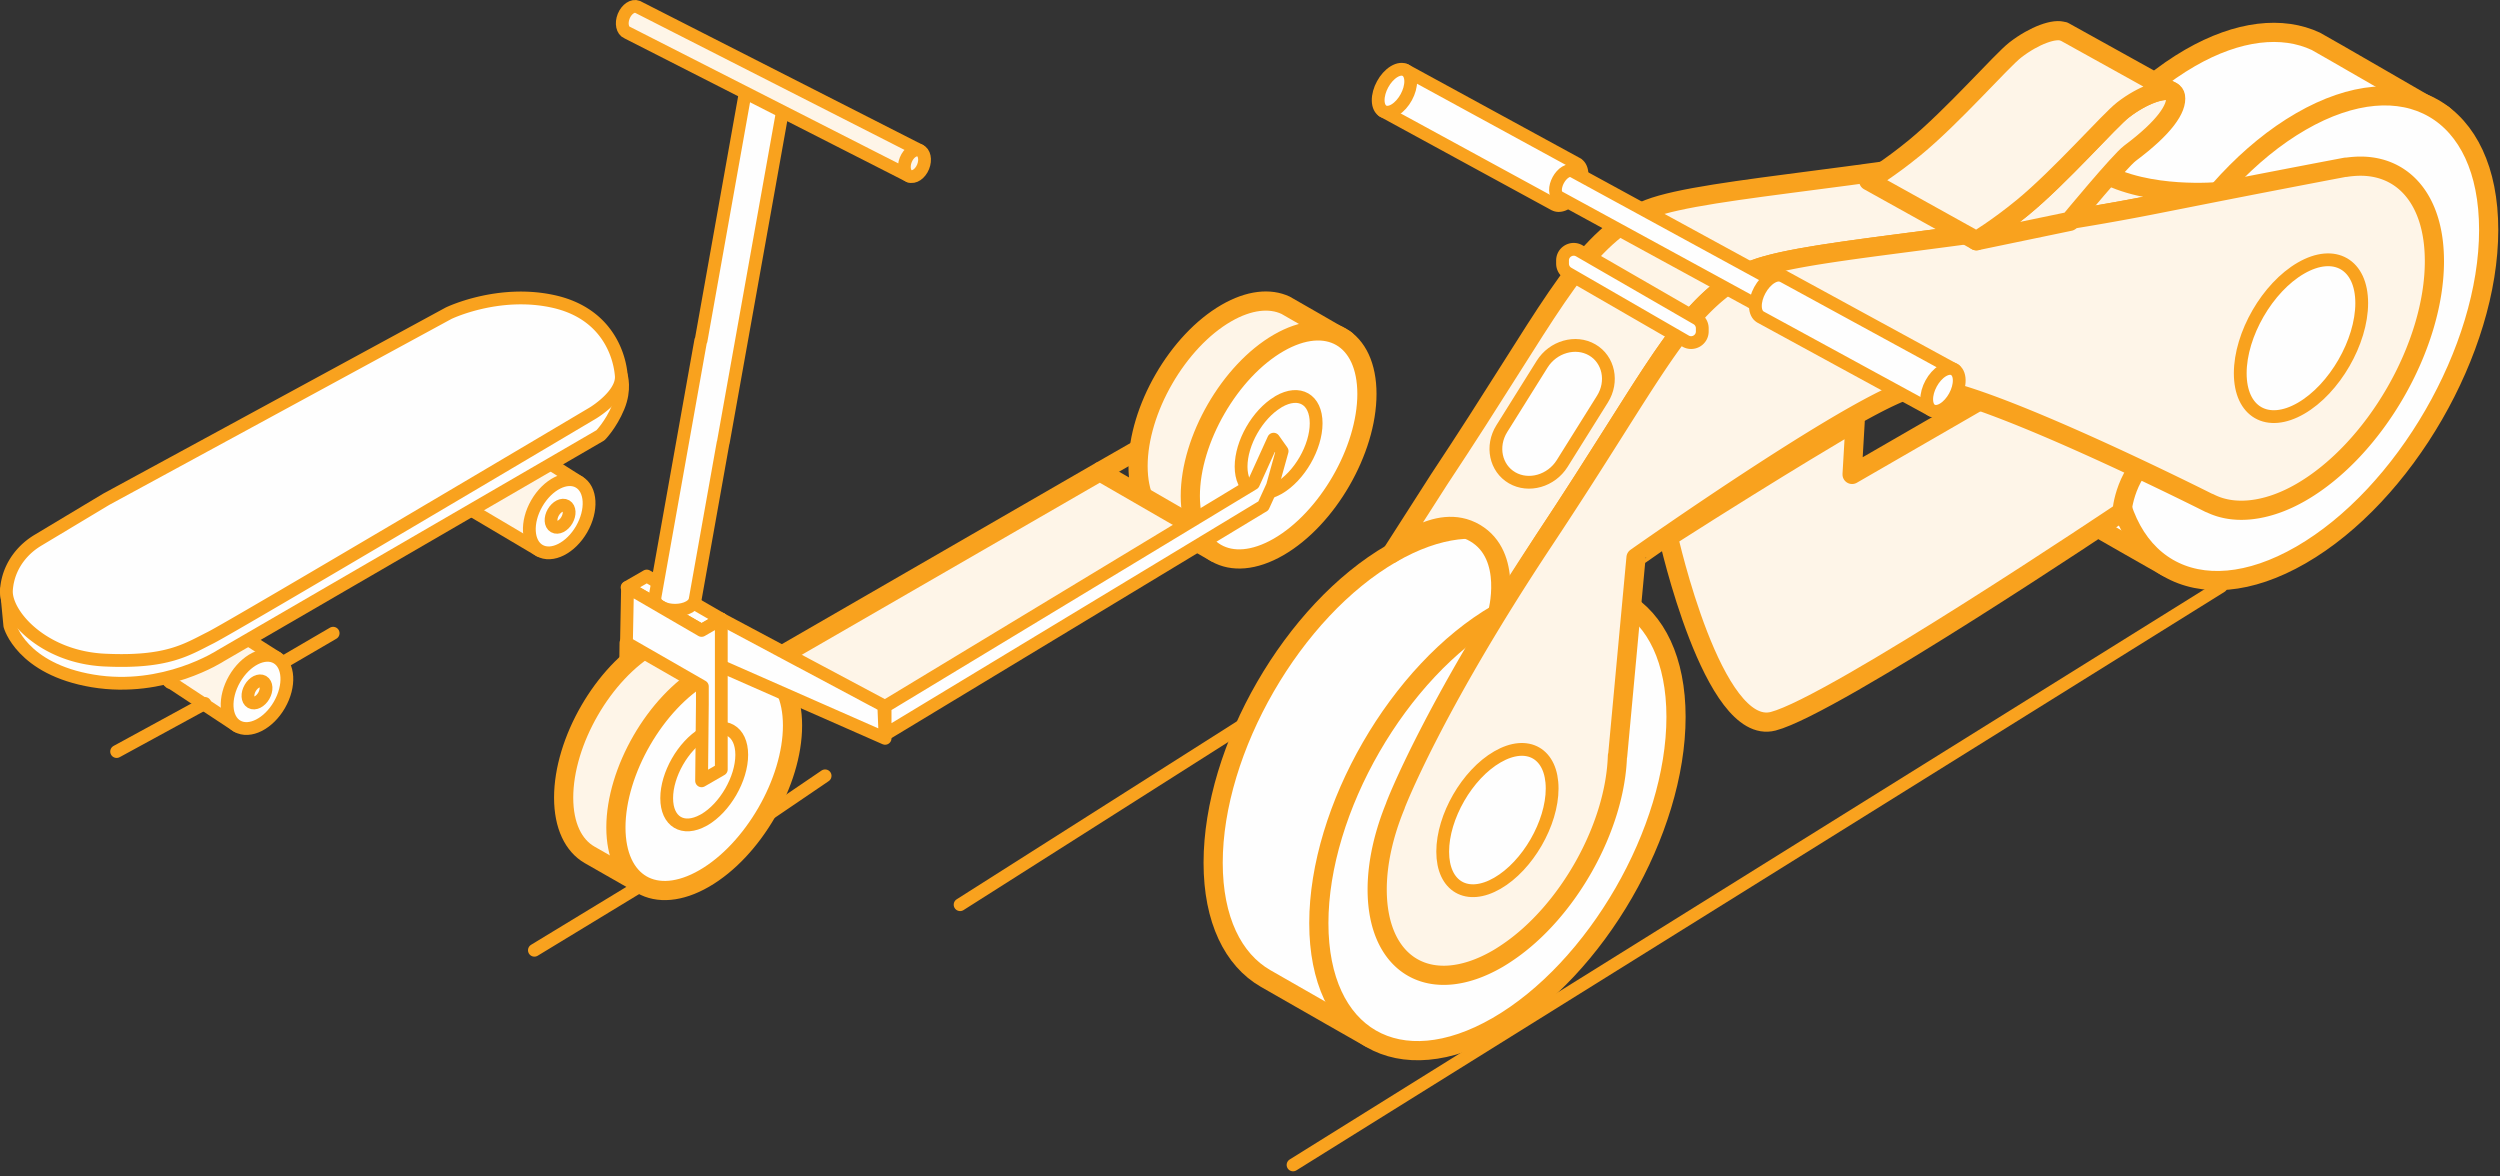 <svg xmlns="http://www.w3.org/2000/svg" xmlns:xlink="http://www.w3.org/1999/xlink" width="391" height="184" viewBox="0 0 391 184">
    <rect x="0" y="0" width="391" height="184" fill="#333333" stroke="none"/>
    <defs>
        <path id="a" d="M27.067.812C9.5 27.287 3.814 42.303 3.814 42.303l.02-.004C2.029 46.674.968 51.214.968 55.435c0 11.991 8.42 16.852 18.805 10.856a27.555 27.555 0 0 0 1.567-.994c9.423-6.341 16.86-19.551 17.202-30.768l.036-.006 2.233-24.101.162-1.576S27.067.812 27.15.686l.006-.009-.089.135"/>
        <linearGradient id="b" x1="4.552%" x2="103.145%" y1="50.001%" y2="50.001%">
            <stop offset="0%" stop-color="#5E5F62"/>
            <stop offset="100%" stop-color="#4F4F51"/>
        </linearGradient>
        <path id="d" d="M.398 2.687L10.035.782C7.038 1.371 3.804 2.008.398 2.687"/>
        <linearGradient id="e" x1="-1267.207%" x2="145.783%" y1="50.008%" y2="50.008%">
            <stop offset="0%" stop-color="#707174"/>
            <stop offset="100%" stop-color="#AAACAE"/>
        </linearGradient>
        <path id="g" d="M.398 2.687L10.035.782C7.038 1.371 3.804 2.008.398 2.687"/>
        <linearGradient id="h" x1="-1347.141%" x2="508.977%" y1="50.008%" y2="50.008%">
            <stop offset="0%" stop-color="#666769"/>
            <stop offset="100%" stop-color="#838487"/>
        </linearGradient>
        <path id="j" d="M31.848 11.646C21.591 17.567 18.054 26.824.489 53.299L96.321.703C66.003 6.74 38.442 7.838 31.848 11.646"/>
        <linearGradient id="k" x1="-9.06%" x2="112.624%" y1="50%" y2="50%">
            <stop offset="0%" stop-color="#707174"/>
            <stop offset="100%" stop-color="#AAACAE"/>
        </linearGradient>
        <path id="m" d="M.957 20.471v2.263l14.678 8.475 50.05-28.897V.049z"/>
        <linearGradient id="n" x1="41.44%" x2="63.255%" y1="44.114%" y2="51.083%">
            <stop offset="0%" stop-color="#3F2E8C"/>
            <stop offset="100%" stop-color="#404FA1"/>
        </linearGradient>
    </defs>
    <g fill="none" fill-rule="evenodd">
        <path d="M1-39h389v262H1z"/>
        <path fill="#FEF5E8" d="M37.02 98.89l6.266 3.973-6.184 10.71-10.218-6.741s-.776.156-1.397-2.483c-.62-2.64 11.532-5.458 11.532-5.458"/>
        <path stroke="#F9A21E" stroke-linejoin="round" stroke-width="2" d="M37.02 98.89l6.266 3.973-6.184 10.71-10.218-6.741s-.776.156-1.397-2.483c-.62-2.64 11.532-5.458 11.532-5.458z"/>
        <path fill="#FEFEFE" d="M43.7 110.241c-1.708 2.957-4.662 4.45-6.598 3.331-1.936-1.117-2.12-4.42-.414-7.379 1.708-2.958 4.661-4.449 6.598-3.33 1.935 1.116 2.121 4.42.413 7.378"/>
        <path stroke="#F9A21E" stroke-linecap="round" stroke-linejoin="round" stroke-width="2" d="M43.7 110.241c-1.708 2.957-4.662 4.45-6.598 3.331-1.936-1.117-2.12-4.42-.414-7.379 1.708-2.958 4.661-4.449 6.598-3.33 1.935 1.116 2.121 4.42.413 7.378z"/>
        <path fill="#FEFEFE" d="M41.256 108.83c-.518.896-1.412 1.348-1.998 1.01-.586-.34-.643-1.34-.125-2.236.517-.896 1.41-1.347 1.998-1.009.586.34.642 1.34.125 2.235"/>
        <path stroke="#F9A21E" stroke-linecap="round" stroke-linejoin="round" stroke-width="2" d="M41.256 108.83c-.518.896-1.412 1.348-1.998 1.01-.586-.34-.643-1.34-.125-2.236.517-.896 1.41-1.347 1.998-1.009.586.34.642 1.34.125 2.235z"/>
        <path fill="#FEF5E8" d="M84.286 71.416l6.267 3.971-6.184 10.71-10.483-6.209s-.776.155-1.397-2.484c-.621-2.638 11.797-5.988 11.797-5.988"/>
        <path stroke="#F9A21E" stroke-linejoin="round" stroke-width="2" d="M84.286 71.416l6.267 3.971-6.184 10.71-10.483-6.209s-.776.155-1.397-2.484c-.621-2.638 11.797-5.988 11.797-5.988z"/>
        <path fill="#FEFEFE" d="M90.966 82.766c-1.707 2.958-4.661 4.449-6.597 3.33-1.935-1.116-2.121-4.42-.413-7.378 1.707-2.957 4.66-4.45 6.597-3.331 1.935 1.117 2.12 4.42.413 7.379"/>
        <path stroke="#F9A21E" stroke-linecap="round" stroke-linejoin="round" stroke-width="2" d="M90.966 82.766c-1.707 2.958-4.661 4.449-6.597 3.33-1.935-1.116-2.121-4.42-.413-7.378 1.707-2.957 4.66-4.45 6.597-3.331 1.935 1.117 2.12 4.42.413 7.379z"/>
        <path fill="#FEFEFE" d="M1.007 92.294l.53 5.556s1.798 6.785 12.975 8.647 20.024-3.958 20.024-3.958L93.91 68.078s1.63-1.63 2.794-4.424c1.165-2.794.466-4.889.466-4.889L32.673 89.034l-31.666 3.26z"/>
        <path stroke="#F9A21E" stroke-linecap="round" stroke-linejoin="round" stroke-width="2" d="M1.007 92.294l.53 5.556s1.798 6.785 12.975 8.647 20.024-3.958 20.024-3.958L93.91 68.078s1.63-1.63 2.794-4.424c1.165-2.794.466-4.889.466-4.889L32.673 89.034l-31.666 3.26z"/>
        <path fill="#FEFEFE" d="M16.607 78.09L5.915 84.507c-2.297 1.378-4.035 3.577-4.663 6.18a9.363 9.363 0 0 0-.246 1.608c-.232 3.726 5.588 10.478 15.368 10.943 9.78.466 12.806-1.63 16.532-3.492 3.725-1.863 59.84-35.16 59.84-35.16s4.657-2.793 4.424-5.82c-.233-3.028-2.096-9.78-10.71-11.642-8.616-1.863-16.299 1.863-16.299 1.863L16.607 78.09z"/>
        <path stroke="#F9A21E" stroke-linecap="round" stroke-linejoin="round" stroke-width="2" d="M16.607 78.09L5.915 84.507c-2.297 1.378-4.035 3.577-4.663 6.18a9.363 9.363 0 0 0-.246 1.608c-.232 3.726 5.588 10.478 15.368 10.943 9.78.466 12.806-1.63 16.532-3.492 3.725-1.863 59.84-35.16 59.84-35.16s4.657-2.793 4.424-5.82c-.233-3.028-2.096-9.78-10.71-11.642-8.616-1.863-16.299 1.863-16.299 1.863L16.607 78.09z"/>
        <path fill="#FEFEFE" d="M88.66 81.355c-.517.895-1.411 1.347-1.997 1.008-.587-.337-.643-1.338-.126-2.234.518-.896 1.412-1.348 1.998-1.009.587.338.643 1.338.125 2.234"/>
        <path stroke="#F9A21E" stroke-linecap="round" stroke-linejoin="round" stroke-width="2" d="M88.66 81.355c-.517.895-1.411 1.347-1.997 1.008-.587-.337-.643-1.338-.126-2.234.518-.896 1.412-1.348 1.998-1.009.587.338.643 1.338.125 2.234z"/>
        <g transform="translate(198 74.192)">
            <mask id="c" fill="#fff">
                <use xlink:href="#a"/>
            </mask>
            <path fill="url(#b)" d="M27.067.812C9.5 27.287 3.814 42.303 3.814 42.303l.02-.004C2.029 46.674.968 51.214.968 55.435c0 11.991 8.42 16.852 18.805 10.856a27.555 27.555 0 0 0 1.567-.994c9.423-6.341 16.86-19.551 17.202-30.768l.036-.006 2.233-24.101.162-1.576S27.067.812 27.15.686l.006-.009-.089.135" mask="url(#c)"/>
        </g>
        <g>
            <path fill="#FEFEFE" d="M214.195 162.316s-11.225-6.377-16.279-9.295c-5.055-2.918-8.18-9.176-8.18-18.082 0-17.813 12.504-39.474 27.931-48.38 7.215-4.166 13.791-4.804 18.748-2.48.49.23 18.962 10.928 18.962 10.928l-41.182 67.31z"/>
            <path stroke="#F9A21E" stroke-linecap="round" stroke-linejoin="round" stroke-width="3" d="M214.195 162.316s-11.225-6.377-16.279-9.295c-5.055-2.918-8.18-9.176-8.18-18.082 0-17.813 12.504-39.474 27.931-48.38 7.215-4.166 13.791-4.804 18.748-2.48.49.23 18.962 10.928 18.962 10.928l-41.182 67.31z"/>
            <path fill="#FEFEFE" d="M262.129 112.13c0 17.814-12.506 39.475-27.933 48.38-15.426 8.907-27.931 1.687-27.931-16.125 0-17.814 12.505-39.474 27.93-48.38 15.428-8.907 27.934-1.686 27.934 16.126"/>
            <path stroke="#F9A21E" stroke-linecap="round" stroke-linejoin="round" stroke-width="3" d="M262.129 112.13c0 17.814-12.506 39.475-27.933 48.38-15.426 8.907-27.931 1.687-27.931-16.125 0-17.814 12.505-39.474 27.93-48.38 15.428-8.907 27.934-1.686 27.934 16.126z"/>
            <path fill="#FEFEFE" d="M338.852 88.691s-11.797-6.702-17.108-9.769c-5.313-3.066-8.599-9.643-8.599-19.004 0-18.72 13.143-41.486 29.356-50.846 7.582-4.378 14.494-5.049 19.704-2.607.514.242 19.928 11.486 19.928 11.486l-43.28 70.74z"/>
            <path stroke="#F9A21E" stroke-linecap="round" stroke-linejoin="round" stroke-width="3" d="M338.852 88.691s-11.797-6.702-17.108-9.769c-5.313-3.066-8.599-9.643-8.599-19.004 0-18.72 13.143-41.486 29.356-50.846 7.582-4.378 14.494-5.049 19.704-2.607.514.242 19.928 11.486 19.928 11.486l-43.28 70.74z"/>
            <path fill="#FEFEFE" d="M389.23 35.948c0 18.721-13.144 41.485-29.357 50.846-16.213 9.36-29.356 1.772-29.356-16.95 0-18.72 13.143-41.485 29.356-50.845s29.356-1.773 29.356 16.95"/>
            <path stroke="#F9A21E" stroke-linecap="round" stroke-linejoin="round" stroke-width="3" d="M389.23 35.948c0 18.721-13.144 41.485-29.357 50.846-16.213 9.36-29.356 1.772-29.356-16.95 0-18.72 13.143-41.485 29.356-50.845s29.356-1.773 29.356 16.95z"/>
            <path fill="#FEF5E8" d="M260.94 83.986s6.956 31.27 16.387 28.818c9.43-2.45 54.542-32.732 54.542-32.732s.442-6.724 5.938-9.897l25.71-14.842 2.81-14.303-42.867 24.748s-9.737-2.896-13.036-3.563L289.665 74.2l.481-8.223s-11.012 6.385-29.207 18.01"/>
            <path stroke="#F9A21E" stroke-linejoin="round" stroke-width="3" d="M260.94 83.986s6.956 31.27 16.387 28.818c9.43-2.45 54.542-32.732 54.542-32.732s.442-6.724 5.938-9.897l25.71-14.842 2.81-14.303-42.867 24.748s-9.737-2.896-13.036-3.563L289.665 74.2l.481-8.223s-11.012 6.385-29.207 18.01z"/>
            <path fill="#FEF5E8" d="M272.847 42.838c6.595-3.808 34.156-4.906 64.474-10.943l.001-.001s6.716-1.331 9.714-1.92l.069-.013s-11.232 1.103-18.504-3.096c-3.089-1.783.252-6.033.252-6.033-2.517.495-5.183 1.023-7.962 1.575-30.317 6.038-57.873 7.136-64.467 10.943-10.257 5.922-13.793 15.177-31.358 41.654l-7.4 11.556s6.976-6.744 13.025-3.198c6.05 3.548 3.505 12.643 3.505 12.643l7.293-11.514c17.565-26.475 21.102-35.732 31.358-41.653"/>
            <path stroke="#F9A21E" stroke-linejoin="round" stroke-width="3" d="M272.847 42.838c6.595-3.808 34.156-4.906 64.474-10.943l.001-.001s6.716-1.331 9.714-1.92l.069-.013s-11.232 1.103-18.504-3.096c-3.089-1.783.252-6.033.252-6.033-2.517.495-5.183 1.023-7.962 1.575-30.317 6.038-57.873 7.136-64.467 10.943-10.257 5.922-13.793 15.177-31.358 41.654l-7.4 11.556s6.976-6.744 13.025-3.198c6.05 3.548 3.505 12.643 3.505 12.643l7.293-11.514c17.565-26.475 21.102-35.732 31.358-41.653z"/>
        </g>
        <g transform="translate(337 29.192)">
            <mask id="f" fill="#fff">
                <use xlink:href="#d"/>
            </mask>
            <path fill="url(#e)" d="M.398 2.687L10.035.782C7.038 1.371 3.804 2.008.398 2.687" mask="url(#f)"/>
        </g>
        <g transform="translate(337 29.192)">
            <mask id="i" fill="#fff">
                <use xlink:href="#g"/>
            </mask>
            <path fill="url(#h)" d="M.398 2.687L10.035.782C7.038 1.371 3.804 2.008.398 2.687" mask="url(#i)"/>
        </g>
        <g transform="translate(241 31.192)">
            <mask id="l" fill="#fff">
                <use xlink:href="#j"/>
            </mask>
            <path fill="url(#k)" d="M31.848 11.646C21.591 17.567 18.054 26.824.489 53.299L96.321.703C66.003 6.74 38.442 7.838 31.848 11.646" mask="url(#l)"/>
        </g>
        <g>
            <path fill="#FEF5E8" d="M368.151 26.028c-.42.033-.844.075-1.277.147l.012-.032s-8.07 1.521-19.85 3.831l-9.715 1.92c-30.317 6.037-57.879 7.136-64.474 10.944-10.256 5.92-13.793 15.177-31.358 41.653s-23.25 41.491-23.25 41.491l.018-.004c-1.805 4.376-2.865 8.915-2.865 13.136 0 11.991 8.42 16.852 18.804 10.856a26.63 26.63 0 0 0 1.566-.993c9.424-6.34 16.861-19.552 17.204-30.767l.035-.008 2.232-24.1.64-6.888S292.257 61.56 299.92 60.54c1.44-.193 3.953.33 7.081 1.303 7.43 2.313 18.331 7.171 26.65 11.08 6.81 3.201 11.89 5.765 11.89 5.765l.01-.025c2.12 1.09 4.663 1.408 7.473.922 2.147-.372 4.443-1.202 6.848-2.589 11.526-6.655 20.87-22.839 20.87-36.148 0-9.907-5.19-15.39-12.592-14.819"/>
            <path stroke="#F9A21E" stroke-linejoin="round" stroke-width="3" d="M368.151 26.028c-.42.033-.844.075-1.277.147l.012-.032s-8.07 1.521-19.85 3.831l-9.715 1.92c-30.317 6.037-57.879 7.136-64.474 10.944-10.256 5.92-13.793 15.177-31.358 41.653s-23.25 41.491-23.25 41.491l.018-.004c-1.805 4.376-2.865 8.915-2.865 13.136 0 11.991 8.42 16.852 18.804 10.856a26.63 26.63 0 0 0 1.566-.993c9.424-6.34 16.861-19.552 17.204-30.767l.035-.008 2.232-24.1.64-6.888S292.257 61.56 299.92 60.54c1.44-.193 3.953.33 7.081 1.303 7.43 2.313 18.331 7.171 26.65 11.08 6.81 3.201 11.89 5.765 11.89 5.765l.01-.025c2.12 1.09 4.663 1.408 7.473.922 2.147-.372 4.443-1.202 6.848-2.589 11.526-6.655 20.87-22.839 20.87-36.148 0-9.907-5.19-15.39-12.592-14.819z"/>
            <path fill="#FEF5E8" d="M340.248 15.065c.299 1.873-1.71 4.866-7.113 8.9-1.636 1.223-9.423 10.655-9.423 10.655l-14.6 3.036s3.197-1.901 7.205-5.184c5.892-4.828 13.608-13.647 15.736-15.29 3.025-2.335 6.347-3.51 7.647-2.864.3.149.492.395.548.747"/>
            <path stroke="#F9A21E" stroke-linejoin="round" stroke-width="3" d="M340.248 15.065c.299 1.873-1.71 4.866-7.113 8.9-1.636 1.223-9.423 10.655-9.423 10.655l-14.6 3.036s3.197-1.901 7.205-5.184c5.892-4.828 13.608-13.647 15.736-15.29 3.025-2.335 6.347-3.51 7.647-2.864.3.149.492.395.548.747z"/>
            <path fill="#FEF5E8" d="M322.786 4.92l-.032.03c-1.338-.585-4.574.559-7.556 2.86-2.128 1.644-9.844 10.464-15.736 15.29-4.008 3.284-7.204 5.183-7.204 5.183l16.854 9.372s3.196-1.9 7.205-5.183c5.892-4.827 13.608-13.647 15.736-15.29 3.025-2.335 6.347-3.51 7.647-2.865.3.15-16.914-9.396-16.914-9.396"/>
            <path stroke="#F9A21E" stroke-linejoin="round" stroke-width="3" d="M322.786 4.92l-.032.03c-1.338-.585-4.574.559-7.556 2.86-2.128 1.644-9.844 10.464-15.736 15.29-4.008 3.284-7.204 5.183-7.204 5.183l16.854 9.372s3.196-1.9 7.205-5.183c5.892-4.827 13.608-13.647 15.736-15.29 3.025-2.335 6.347-3.51 7.647-2.865.3.15-16.914-9.396-16.914-9.396z"/>
            <path fill="#FEFEFE" d="M242.755 123.316c0 5.458-3.832 12.095-8.56 14.823-4.725 2.73-8.556.517-8.556-4.94 0-5.458 3.83-12.095 8.557-14.823 4.727-2.73 8.559-.518 8.559 4.94"/>
            <path stroke="#F9A21E" stroke-linecap="round" stroke-linejoin="round" stroke-width="2" d="M242.755 123.316c0 5.458-3.832 12.095-8.56 14.823-4.725 2.73-8.556.517-8.556-4.94 0-5.458 3.83-12.095 8.557-14.823 4.727-2.73 8.559-.518 8.559 4.94z"/>
            <path fill="#FEFEFE" d="M369.372 47.412c0 6.058-4.253 13.424-9.5 16.451-5.244 3.03-9.497.574-9.497-5.483 0-6.057 4.253-13.422 9.498-16.45 5.246-3.03 9.499-.575 9.499 5.482"/>
            <path stroke="#F9A21E" stroke-linecap="round" stroke-linejoin="round" stroke-width="2" d="M369.372 47.412c0 6.058-4.253 13.424-9.5 16.451-5.244 3.03-9.497.574-9.497-5.483 0-6.057 4.253-13.422 9.498-16.45 5.246-3.03 9.499-.575 9.499 5.482z"/>
            <path fill="#FEFEFE" d="M263.623 53.346l-18.37-10.606a1.743 1.743 0 0 1-.871-1.51v-.49c0-1.341 1.453-2.18 2.615-1.51l18.37 10.606c.539.312.87.888.87 1.51v.49c0 1.342-1.452 2.18-2.614 1.51"/>
            <path stroke="#F9A21E" stroke-linecap="round" stroke-linejoin="round" stroke-width="2" d="M263.623 53.346l-18.37-10.606a1.743 1.743 0 0 1-.871-1.51v-.49c0-1.341 1.453-2.18 2.615-1.51l18.37 10.606c.539.312.87.888.87 1.51v.49c0 1.342-1.452 2.18-2.614 1.51z"/>
            <path fill="#FEFEFE" d="M236.497 74.732c-2.597-1.5-3.324-4.96-1.616-7.69l6.306-10.083c1.708-2.732 5.23-3.74 7.827-2.241 2.595 1.499 3.323 4.96 1.615 7.692l-6.306 10.083c-1.708 2.73-5.23 3.738-7.826 2.239"/>
            <path stroke="#F9A21E" stroke-linecap="round" stroke-linejoin="round" stroke-width="2" d="M236.497 74.732c-2.597-1.5-3.324-4.96-1.616-7.69l6.306-10.083c1.708-2.732 5.23-3.74 7.827-2.241 2.595 1.499 3.323 4.96 1.615 7.692l-6.306 10.083c-1.708 2.73-5.23 3.738-7.826 2.239z"/>
            <path fill="#FEFEFE" d="M246.742 25.675l.006-.01-.06-.032a1.04 1.04 0 0 0-.127-.07l-26.766-14.6-3.483 6.415 26.784 14.598.005-.01c.477.282 1.132.24 1.852-.198 1.405-.856 2.512-2.884 2.473-4.53-.018-.75-.28-1.278-.684-1.563"/>
            <path stroke="#F9A21E" stroke-linecap="round" stroke-linejoin="round" stroke-width="2" d="M246.742 25.675l.006-.01-.06-.032a1.04 1.04 0 0 0-.127-.07l-26.766-14.6-3.483 6.415 26.784 14.598.005-.01c.477.282 1.132.24 1.852-.198 1.405-.856 2.512-2.884 2.473-4.53-.018-.75-.28-1.278-.684-1.563z"/>
            <path fill="#FEFEFE" d="M220.635 12.643c.039 1.645-1.067 3.673-2.473 4.529-1.405.856-2.575.217-2.614-1.427-.04-1.645 1.067-3.673 2.473-4.53 1.404-.855 2.575-.217 2.614 1.428"/>
            <path stroke="#F9A21E" stroke-linecap="round" stroke-linejoin="round" stroke-width="2" d="M220.635 12.643c.039 1.645-1.067 3.673-2.473 4.529-1.405.856-2.575.217-2.614-1.427-.04-1.645 1.067-3.673 2.473-4.53 1.404-.855 2.575-.217 2.614 1.428z"/>
            <path fill="#FEFEFE" d="M305.748 59.378l-59.741-32.594-.004.006c-.301-.177-.711-.154-1.165.122-.886.54-1.584 1.819-1.56 2.856.012.478.187.803.447.98l-.011.02.058.032.02.01 60.15 32.825 1.806-4.257z"/>
            <path stroke="#F9A21E" stroke-linecap="round" stroke-linejoin="round" stroke-width="2" d="M305.748 59.378l-59.741-32.594-.004.006c-.301-.177-.711-.154-1.165.122-.886.54-1.584 1.819-1.56 2.856.012.478.187.803.447.98l-.011.02.058.032.02.01 60.15 32.825 1.806-4.257z"/>
            <path fill="#FEFEFE" d="M302.094 64.167l3.65-6.311-26.952-14.703-.006.011c-.467-.229-1.088-.172-1.768.242-1.404.856-2.512 2.884-2.473 4.529.02.804.312 1.363.768 1.629l-.003.004.026.015.01.005 26.748 14.579z"/>
            <path stroke="#F9A21E" stroke-linecap="round" stroke-linejoin="round" stroke-width="2" d="M302.094 64.167l3.65-6.311-26.952-14.703-.006.011c-.467-.229-1.088-.172-1.768.242-1.404.856-2.512 2.884-2.473 4.529.02.804.312 1.363.768 1.629l-.003.004.026.015.01.005 26.748 14.579z"/>
            <path fill="#FEFEFE" d="M306.423 59.43c.04 1.645-1.067 3.673-2.473 4.529-1.404.856-2.575.217-2.614-1.427-.04-1.645 1.068-3.673 2.473-4.53 1.405-.855 2.575-.217 2.614 1.428"/>
            <path stroke="#F9A21E" stroke-linecap="round" stroke-linejoin="round" stroke-width="2" d="M306.423 59.43c.04 1.645-1.067 3.673-2.473 4.529-1.404.856-2.575.217-2.614-1.427-.04-1.645 1.068-3.673 2.473-4.53 1.405-.855 2.575-.217 2.614 1.428z"/>
            <path fill="#FEFEFE" d="M347.394 91.714l-145.162 90.479"/>
            <path stroke="#F9A21E" stroke-linecap="round" stroke-linejoin="round" stroke-width="2" d="M347.394 91.714l-145.162 90.479"/>
            <path fill="#FEFEFE" d="M195.564 112.66l-45.404 28.834"/>
            <path stroke="#F9A21E" stroke-linecap="round" stroke-linejoin="round" stroke-width="2" d="M195.564 112.66l-45.404 28.834"/>
            <path fill="#FEFEFE" d="M18.241 117.542l13.808-7.528"/>
            <path stroke="#F9A21E" stroke-linecap="round" stroke-linejoin="round" stroke-width="2" d="M18.241 117.542l13.808-7.528"/>
            <path fill="#FEFEFE" d="M44.61 103.406l7.494-4.372"/>
            <path stroke="#F9A21E" stroke-linecap="round" stroke-linejoin="round" stroke-width="2" d="M44.61 103.406l7.494-4.372"/>
            <path fill="#FEF5E8" d="M190.086 86.429s-5.55-3.153-8.05-4.596c-2.5-1.443-4.044-4.537-4.044-8.941 0-8.808 6.183-19.518 13.81-23.921 3.568-2.061 6.82-2.375 9.27-1.227.243.114 9.376 5.404 9.376 5.404l-20.362 33.28z"/>
            <path stroke="#F9A21E" stroke-linejoin="round" stroke-width="3" d="M190.086 86.429s-5.55-3.153-8.05-4.596c-2.5-1.443-4.044-4.537-4.044-8.941 0-8.808 6.183-19.518 13.81-23.921 3.568-2.061 6.82-2.375 9.27-1.227.243.114 9.376 5.404 9.376 5.404l-20.362 33.28z"/>
            <path fill="#FEFEFE" d="M213.787 61.614c0 8.808-6.184 19.518-13.812 23.922-7.626 4.403-13.81.833-13.81-7.974s6.184-19.518 13.81-23.922c7.628-4.404 13.812-.834 13.812 7.974"/>
            <path stroke="#F9A21E" stroke-linecap="round" stroke-linejoin="round" stroke-width="3" d="M213.787 61.614c0 8.808-6.184 19.518-13.812 23.922-7.626 4.403-13.81.833-13.81-7.974s6.184-19.518 13.81-23.922c7.628-4.404 13.812-.834 13.812 7.974z"/>
            <path fill="#FEFEFE" d="M199.975 62.812c-.042.024-.082.06-.124.086-3.183 1.915-5.745 6.385-5.745 10.078 0 3.694 2.561 5.215 5.744 3.453.042-.022.083-.04.125-.064 3.241-1.871 5.87-6.422 5.87-10.166 0-3.741-2.629-5.26-5.87-3.387"/>
            <path stroke="#F9A21E" stroke-linecap="round" stroke-linejoin="round" stroke-width="2" d="M199.975 62.812c-.042.024-.082.06-.124.086-3.183 1.915-5.745 6.385-5.745 10.078 0 3.694 2.561 5.215 5.744 3.453.042-.022.083-.04.125-.064 3.241-1.871 5.87-6.422 5.87-10.166 0-3.741-2.629-5.26-5.87-3.387z"/>
        </g>
        <g transform="translate(121 82.192)">
            <mask id="o" fill="#fff">
                <use xlink:href="#m"/>
            </mask>
            <path fill="url(#n)" d="M.957 20.471v2.263l14.678 8.475 50.05-28.897V.049z" mask="url(#o)"/>
        </g>
        <g>
            <path fill="#FEF5E8" d="M136.636 111.138l-14.68-8.475 50.05-28.896 14.68 8.475"/>
            <path stroke="#F9A21E" stroke-linejoin="round" stroke-width="3" d="M136.636 111.138l-14.68-8.475 50.05-28.896 14.68 8.475"/>
            <path fill="#FEF5E8" d="M100.249 138.286s-5.55-3.153-8.05-4.596c-2.5-1.443-4.044-4.538-4.044-8.94 0-8.809 6.183-19.519 13.81-23.923 3.568-2.06 6.82-2.375 9.27-1.227.243.115 9.376 5.405 9.376 5.405l-20.362 33.281z"/>
            <path stroke="#F9A21E" stroke-linejoin="round" stroke-width="3" d="M100.249 138.286s-5.55-3.153-8.05-4.596c-2.5-1.443-4.044-4.538-4.044-8.94 0-8.809 6.183-19.519 13.81-23.923 3.568-2.06 6.82-2.375 9.27-1.227.243.115 9.376 5.405 9.376 5.405l-20.362 33.281z"/>
            <path fill="#FEFEFE" d="M123.95 113.472c0 8.808-6.184 19.518-13.812 23.92-7.626 4.405-13.81.835-13.81-7.973 0-8.807 6.184-19.517 13.81-23.922 7.628-4.403 13.812-.833 13.812 7.975"/>
            <path stroke="#F9A21E" stroke-linecap="round" stroke-linejoin="round" stroke-width="3" d="M123.95 113.472c0 8.808-6.184 19.518-13.812 23.92-7.626 4.405-13.81.835-13.81-7.973 0-8.807 6.184-19.517 13.81-23.922 7.628-4.403 13.812-.833 13.812 7.975z"/>
            <path fill="#FEFEFE" d="M110.138 114.668c-.042.025-.082.061-.124.087-3.183 1.915-5.744 6.385-5.744 10.079 0 3.694 2.56 5.214 5.743 3.453.042-.023.083-.04.125-.064 3.241-1.872 5.87-6.423 5.87-10.166 0-3.743-2.629-5.26-5.87-3.389"/>
            <path stroke="#F9A21E" stroke-linecap="round" stroke-linejoin="round" stroke-width="2" d="M110.138 114.668c-.042.025-.082.061-.124.087-3.183 1.915-5.744 6.385-5.744 10.079 0 3.694 2.56 5.214 5.743 3.453.042-.023.083-.04.125-.064 3.241-1.872 5.87-6.423 5.87-10.166 0-3.743-2.629-5.26-5.87-3.389z"/>
            <path fill="#FEFEFE" d="M101.154 90.089l-3.079 1.777 11.656 6.73 3.08-1.777z"/>
            <path stroke="#F9A21E" stroke-linecap="round" stroke-linejoin="round" stroke-width="2" d="M101.154 90.089l-3.079 1.777 11.656 6.73 3.08-1.777z"/>
            <path fill="#FEFEFE" d="M200.523 70.56l-1.329-1.874-3.156 6.948-57.61 34.85v4.389l58.764-35.52h.001l.39-.226 1.427-3.124z"/>
            <path stroke="#F9A21E" stroke-linecap="round" stroke-linejoin="round" stroke-width="2" d="M200.523 70.56l-1.329-1.874-3.156 6.948-57.61 34.85v4.389l58.764-35.52h.001l.39-.226 1.427-3.124z"/>
            <path fill="#FEFEFE" d="M122.93 14.361l-6.15-1.1-7.132 40-.052-.008-7.182 40.275.024.001c-.045.498.25 1.003.908 1.384 1.233.711 3.231.711 4.465 0 .523-.303.81-.685.89-1.079l.007.001 4.376-24.542c.016-.048.038-.096.048-.144l9.798-54.788z"/>
            <path stroke="#F9A21E" stroke-linecap="round" stroke-linejoin="round" stroke-width="2" d="M122.93 14.361l-6.15-1.1-7.132 40-.052-.008-7.182 40.275.024.001c-.045.498.25 1.003.908 1.384 1.233.711 3.231.711 4.465 0 .523-.303.81-.685.89-1.079l.007.001 4.376-24.542c.016-.048.038-.096.048-.144l9.798-54.788z"/>
            <path fill="#FEFEFE" d="M138.429 115.477l-27.644-12.17 2.009-6.487 25.43 13.563z"/>
            <path stroke="#F9A21E" stroke-linecap="round" stroke-linejoin="round" stroke-width="2" d="M138.429 115.477l-27.644-12.17 2.009-6.487 25.43 13.563z"/>
            <path fill="#FEF5E8" d="M172.007 73.767l6.153-3.523"/>
            <path stroke="#F9A21E" stroke-linejoin="round" stroke-width="3" d="M172.007 73.767l6.153-3.523"/>
            <path fill="#FEFEFE" d="M112.811 96.82v23.52l-3.084 1.78.123-11.978v-2.778l-11.872-6.82.168-8.672 11.581 6.727z"/>
            <path stroke="#F9A21E" stroke-linecap="round" stroke-linejoin="round" stroke-width="2" d="M112.811 96.82v23.52l-3.084 1.78.123-11.978v-2.778l-11.872-6.82.168-8.672 11.581 6.727z"/>
            <path fill="#FEFEFE" d="M97.898 103.608h-.038l.038-3.064z"/>
            <path stroke="#F9A21E" stroke-linecap="round" stroke-linejoin="round" stroke-width="2" d="M97.898 103.608h-.038l.038-3.064z"/>
            <path fill="#FEFEFE" d="M83.58 148.62l17.177-10.44"/>
            <path stroke="#F9A21E" stroke-linecap="round" stroke-linejoin="round" stroke-width="2" d="M83.58 148.62l17.177-10.44"/>
            <path fill="#FEFEFE" d="M120.627 127.066l8.42-5.726"/>
            <path stroke="#F9A21E" stroke-linecap="round" stroke-linejoin="round" stroke-width="2" d="M120.627 127.066l8.42-5.726"/>
            <path fill="#FEF5E8" d="M143.834 23.53l-1.627 4.02L98.09 5.093c-.752-.298-.99-1.45-.545-2.554.453-1.113 1.42-1.772 2.172-1.465l.176.092 43.94 22.362z"/>
            <path stroke="#F9A21E" stroke-linejoin="round" stroke-width="2" d="M143.834 23.53l-1.627 4.02L98.09 5.093c-.752-.298-.99-1.45-.545-2.554.453-1.113 1.42-1.772 2.172-1.465l.176.092 43.94 22.362z"/>
            <path fill="#FEF5E8" d="M144.376 26.085c-.45 1.11-1.42 1.766-2.17 1.463-.747-.303-.99-1.448-.541-2.559.449-1.11 1.42-1.765 2.168-1.463.749.303.99 1.449.543 2.559"/>
            <path stroke="#F9A21E" stroke-linejoin="round" stroke-width="2" d="M144.376 26.085c-.45 1.11-1.42 1.766-2.17 1.463-.747-.303-.99-1.448-.541-2.559.449-1.11 1.42-1.765 2.168-1.463.749.303.99 1.449.543 2.559z"/>
        </g>
    </g>
</svg>

